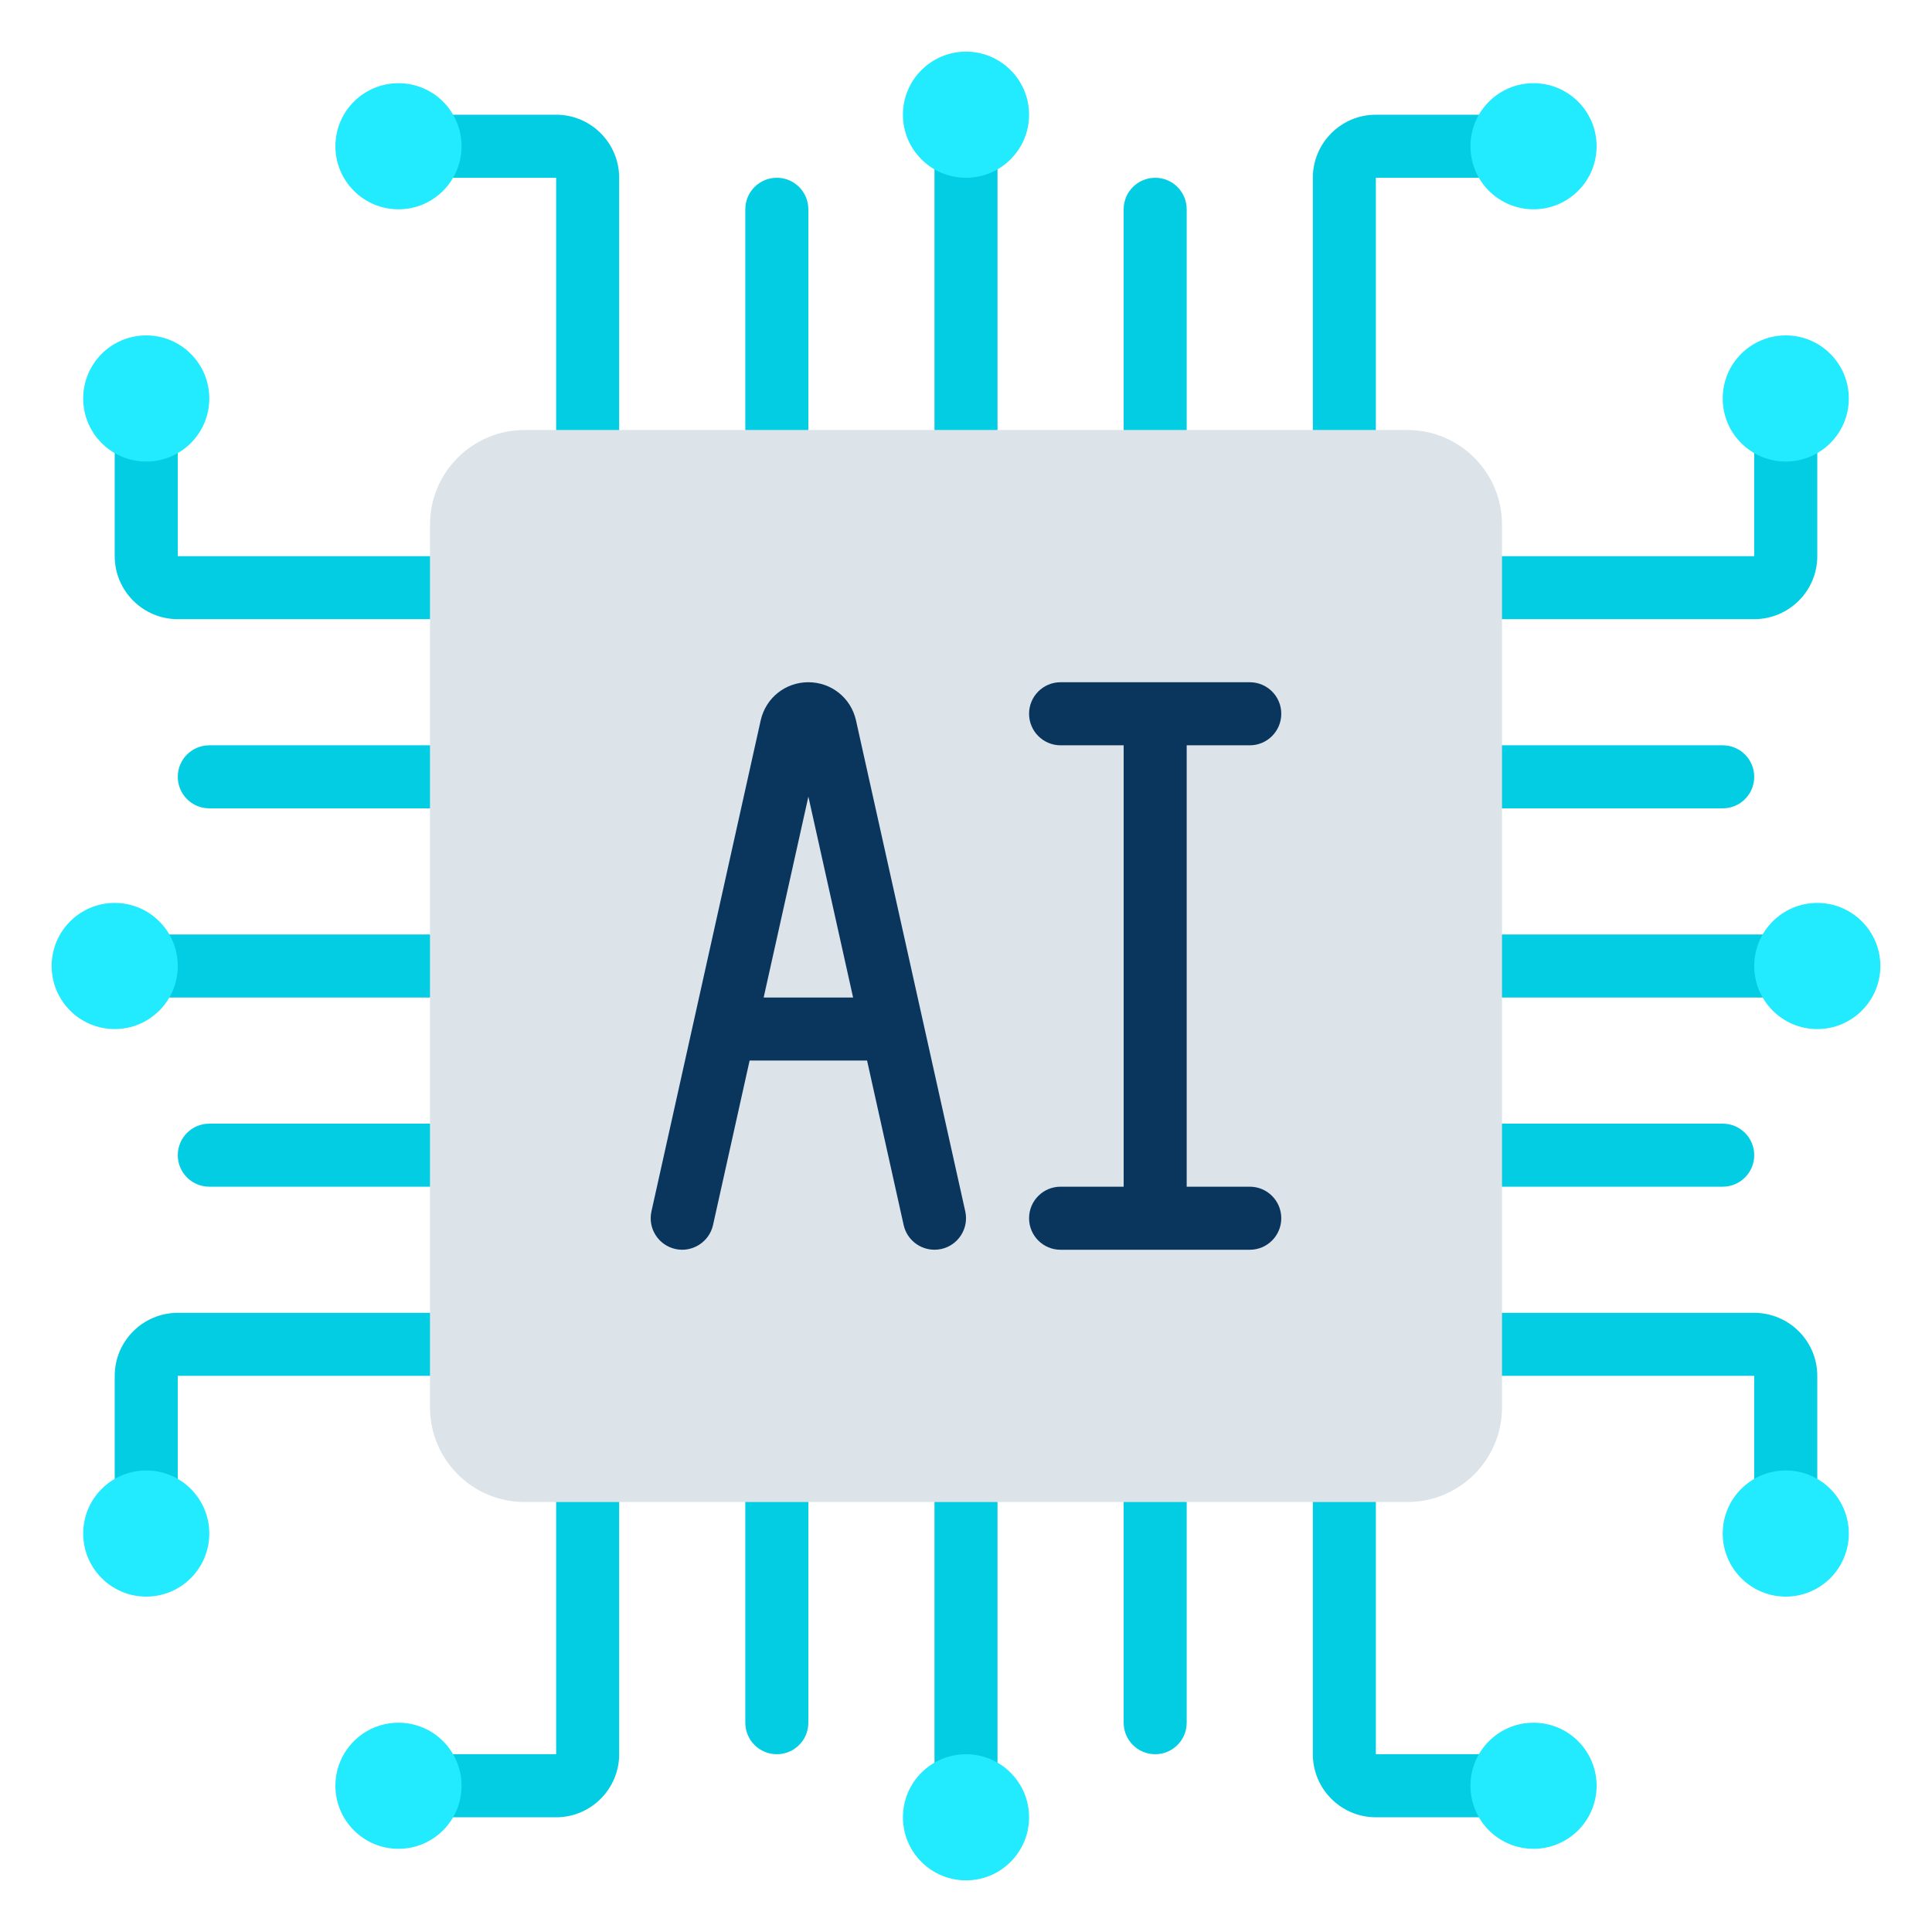 <svg xmlns="http://www.w3.org/2000/svg" width="48" height="48" viewBox="0 0 48 48" fill="none"><path d="M12.25 15.383H4.417C3.553 15.383 2.85 14.681 2.85 13.817V9.9C2.85 9.467 3.2 9.117 3.633 9.117C4.067 9.117 4.417 9.467 4.417 9.9V13.817H12.25C12.683 13.817 13.033 14.167 13.033 14.6C13.033 15.033 12.683 15.383 12.25 15.383Z" fill="#03CDE2"></path><path d="M3.633 38.883C3.2 38.883 2.85 38.533 2.85 38.1V34.183C2.85 33.319 3.553 32.617 4.417 32.617H12.25C12.683 32.617 13.033 32.967 13.033 33.4C13.033 33.833 12.683 34.183 12.25 34.183H4.417V38.1C4.417 38.533 4.067 38.883 3.633 38.883Z" fill="#03CDE2"></path><path d="M12.25 20.083H5.2C4.767 20.083 4.417 19.733 4.417 19.3C4.417 18.867 4.767 18.517 5.2 18.517H12.25C12.683 18.517 13.033 18.867 13.033 19.3C13.033 19.733 12.683 20.083 12.25 20.083Z" fill="#03CDE2"></path><path d="M12.25 29.483H5.2C4.767 29.483 4.417 29.133 4.417 28.7C4.417 28.267 4.767 27.917 5.2 27.917H12.25C12.683 27.917 13.033 28.267 13.033 28.7C13.033 29.133 12.683 29.483 12.25 29.483Z" fill="#03CDE2"></path><path d="M12.25 24.783H2.85C2.417 24.783 2.067 24.433 2.067 24C2.067 23.567 2.417 23.217 2.85 23.217H12.25C12.683 23.217 13.033 23.567 13.033 24C13.033 24.433 12.683 24.783 12.25 24.783Z" fill="#03CDE2"></path><path d="M13.817 45.15H9.9C9.467 45.15 9.117 44.8 9.117 44.367C9.117 43.933 9.467 43.583 9.9 43.583H13.817V35.75C13.817 35.317 14.167 34.967 14.6 34.967C15.033 34.967 15.383 35.317 15.383 35.75V43.583C15.383 44.447 14.681 45.15 13.817 45.15Z" fill="#03CDE2"></path><path d="M38.1 45.15H34.183C33.319 45.15 32.617 44.447 32.617 43.583V35.75C32.617 35.317 32.967 34.967 33.4 34.967C33.833 34.967 34.183 35.317 34.183 35.75V43.583H38.1C38.533 43.583 38.883 43.933 38.883 44.367C38.883 44.8 38.533 45.15 38.1 45.15Z" fill="#03CDE2"></path><path d="M19.3 43.583C18.867 43.583 18.517 43.233 18.517 42.8V35.75C18.517 35.317 18.867 34.967 19.3 34.967C19.733 34.967 20.083 35.317 20.083 35.75V42.8C20.083 43.233 19.733 43.583 19.3 43.583Z" fill="#03CDE2"></path><path d="M28.7 43.583C28.267 43.583 27.917 43.233 27.917 42.8V35.75C27.917 35.317 28.267 34.967 28.7 34.967C29.133 34.967 29.483 35.317 29.483 35.75V42.8C29.483 43.233 29.133 43.583 28.7 43.583Z" fill="#03CDE2"></path><path d="M24 45.933C23.567 45.933 23.217 45.583 23.217 45.15V35.75C23.217 35.317 23.567 34.967 24 34.967C24.433 34.967 24.783 35.317 24.783 35.75V45.15C24.783 45.583 24.433 45.933 24 45.933Z" fill="#03CDE2"></path><path d="M44.367 38.883C43.933 38.883 43.583 38.533 43.583 38.1V34.183H35.75C35.317 34.183 34.967 33.833 34.967 33.4C34.967 32.967 35.317 32.617 35.75 32.617H43.583C44.447 32.617 45.15 33.319 45.15 34.183V38.1C45.15 38.533 44.8 38.883 44.367 38.883Z" fill="#03CDE2"></path><path d="M43.583 15.383H35.75C35.317 15.383 34.967 15.033 34.967 14.6C34.967 14.167 35.317 13.817 35.75 13.817H43.583V9.9C43.583 9.467 43.933 9.117 44.367 9.117C44.8 9.117 45.15 9.467 45.15 9.9V13.817C45.15 14.681 44.447 15.383 43.583 15.383Z" fill="#03CDE2"></path><path d="M42.8 29.483H35.75C35.317 29.483 34.967 29.133 34.967 28.7C34.967 28.267 35.317 27.917 35.75 27.917H42.8C43.233 27.917 43.583 28.267 43.583 28.7C43.583 29.133 43.233 29.483 42.8 29.483Z" fill="#03CDE2"></path><path d="M42.8 20.083H35.75C35.317 20.083 34.967 19.733 34.967 19.3C34.967 18.867 35.317 18.517 35.75 18.517H42.8C43.233 18.517 43.583 18.867 43.583 19.3C43.583 19.733 43.233 20.083 42.8 20.083Z" fill="#03CDE2"></path><path d="M45.15 24.783H35.75C35.317 24.783 34.967 24.433 34.967 24C34.967 23.567 35.317 23.217 35.75 23.217H45.15C45.583 23.217 45.933 23.567 45.933 24C45.933 24.433 45.583 24.783 45.15 24.783Z" fill="#03CDE2"></path><path d="M33.4 13.033C32.967 13.033 32.617 12.683 32.617 12.25V4.417C32.617 3.553 33.319 2.85 34.183 2.85H38.1C38.533 2.85 38.883 3.2 38.883 3.633C38.883 4.067 38.533 4.417 38.1 4.417H34.183V12.25C34.183 12.683 33.833 13.033 33.4 13.033Z" fill="#03CDE2"></path><path d="M14.6 13.033C14.167 13.033 13.817 12.683 13.817 12.25V4.417H9.9C9.467 4.417 9.117 4.067 9.117 3.633C9.117 3.2 9.467 2.85 9.9 2.85H13.817C14.681 2.85 15.383 3.553 15.383 4.417V12.25C15.383 12.683 15.033 13.033 14.6 13.033Z" fill="#03CDE2"></path><path d="M28.7 13.033C28.267 13.033 27.917 12.683 27.917 12.25V5.2C27.917 4.767 28.267 4.417 28.7 4.417C29.133 4.417 29.483 4.767 29.483 5.2V12.25C29.483 12.683 29.133 13.033 28.7 13.033Z" fill="#03CDE2"></path><path d="M19.3 13.033C18.867 13.033 18.517 12.683 18.517 12.25V5.2C18.517 4.767 18.867 4.417 19.3 4.417C19.733 4.417 20.083 4.767 20.083 5.2V12.25C20.083 12.683 19.733 13.033 19.3 13.033Z" fill="#03CDE2"></path><path d="M24 13.033C23.567 13.033 23.217 12.683 23.217 12.25V2.85C23.217 2.417 23.567 2.067 24 2.067C24.433 2.067 24.783 2.417 24.783 2.85V12.25C24.783 12.683 24.433 13.033 24 13.033Z" fill="#03CDE2"></path><path d="M2.85 25.567C3.715 25.567 4.417 24.865 4.417 24C4.417 23.135 3.715 22.433 2.85 22.433C1.985 22.433 1.283 23.135 1.283 24C1.283 24.865 1.985 25.567 2.85 25.567Z" fill="#22EAFF"></path><path d="M3.633 11.467C4.499 11.467 5.2 10.765 5.2 9.9C5.2 9.035 4.499 8.333 3.633 8.333C2.768 8.333 2.067 9.035 2.067 9.9C2.067 10.765 2.768 11.467 3.633 11.467Z" fill="#22EAFF"></path><path d="M3.633 39.667C4.499 39.667 5.2 38.965 5.2 38.1C5.2 37.235 4.499 36.533 3.633 36.533C2.768 36.533 2.067 37.235 2.067 38.1C2.067 38.965 2.768 39.667 3.633 39.667Z" fill="#22EAFF"></path><path d="M24 46.717C24.865 46.717 25.567 46.015 25.567 45.15C25.567 44.285 24.865 43.583 24 43.583C23.135 43.583 22.433 44.285 22.433 45.15C22.433 46.015 23.135 46.717 24 46.717Z" fill="#22EAFF"></path><path d="M9.9 45.933C10.765 45.933 11.467 45.232 11.467 44.367C11.467 43.502 10.765 42.8 9.9 42.8C9.035 42.8 8.333 43.502 8.333 44.367C8.333 45.232 9.035 45.933 9.9 45.933Z" fill="#22EAFF"></path><path d="M38.1 45.933C38.965 45.933 39.667 45.232 39.667 44.367C39.667 43.502 38.965 42.8 38.1 42.8C37.235 42.8 36.533 43.502 36.533 44.367C36.533 45.232 37.235 45.933 38.1 45.933Z" fill="#22EAFF"></path><path d="M45.15 25.567C46.015 25.567 46.717 24.865 46.717 24C46.717 23.135 46.015 22.433 45.15 22.433C44.285 22.433 43.583 23.135 43.583 24C43.583 24.865 44.285 25.567 45.15 25.567Z" fill="#22EAFF"></path><path d="M44.367 39.667C45.232 39.667 45.933 38.965 45.933 38.1C45.933 37.235 45.232 36.533 44.367 36.533C43.502 36.533 42.8 37.235 42.8 38.1C42.8 38.965 43.502 39.667 44.367 39.667Z" fill="#22EAFF"></path><path d="M44.367 11.467C43.501 11.467 42.8 10.765 42.8 9.9C42.8 9.034 43.501 8.333 44.367 8.333C45.232 8.333 45.933 9.034 45.933 9.9C45.933 10.765 45.232 11.467 44.367 11.467Z" fill="#22EAFF"></path><path d="M24 4.417C24.865 4.417 25.567 3.715 25.567 2.85C25.567 1.985 24.865 1.283 24 1.283C23.135 1.283 22.433 1.985 22.433 2.85C22.433 3.715 23.135 4.417 24 4.417Z" fill="#22EAFF"></path><path d="M38.1 5.2C38.965 5.2 39.667 4.499 39.667 3.633C39.667 2.768 38.965 2.067 38.1 2.067C37.235 2.067 36.533 2.768 36.533 3.633C36.533 4.499 37.235 5.2 38.1 5.2Z" fill="#22EAFF"></path><path d="M9.9 5.2C10.765 5.2 11.467 4.499 11.467 3.633C11.467 2.768 10.765 2.067 9.9 2.067C9.035 2.067 8.333 2.768 8.333 3.633C8.333 4.499 9.035 5.2 9.9 5.2Z" fill="#22EAFF"></path><path d="M34.967 10.683H13.033C11.736 10.683 10.683 11.736 10.683 13.033V34.967C10.683 36.265 11.736 37.317 13.033 37.317H34.967C36.265 37.317 37.317 36.265 37.317 34.967V13.033C37.317 11.736 36.265 10.683 34.967 10.683Z" fill="#DCE4EA"></path><path d="M21.267 17.898C21.142 17.34 20.656 16.95 20.083 16.95C19.511 16.95 19.024 17.34 18.899 17.899L16.185 30.097C16.091 30.519 16.358 30.937 16.78 31.031C17.196 31.124 17.62 30.86 17.715 30.436L18.624 26.349H21.542L22.451 30.436C22.533 30.802 22.857 31.049 23.216 31.049C23.272 31.049 23.33 31.043 23.387 31.031C23.809 30.937 24.075 30.519 23.982 30.097L21.267 17.898ZM18.973 24.783L20.084 19.792L21.195 24.783H18.973Z" fill="#0A365E"></path><path d="M31.05 29.483H29.483V18.517H31.05C31.483 18.517 31.833 18.166 31.833 17.733C31.833 17.3 31.483 16.95 31.05 16.95H26.35C25.917 16.95 25.567 17.3 25.567 17.733C25.567 18.166 25.917 18.517 26.35 18.517H27.917V29.483H26.35C25.917 29.483 25.567 29.833 25.567 30.267C25.567 30.7 25.917 31.05 26.35 31.05H31.05C31.483 31.05 31.833 30.7 31.833 30.267C31.833 29.833 31.483 29.483 31.05 29.483Z" fill="#0A365E"></path></svg>